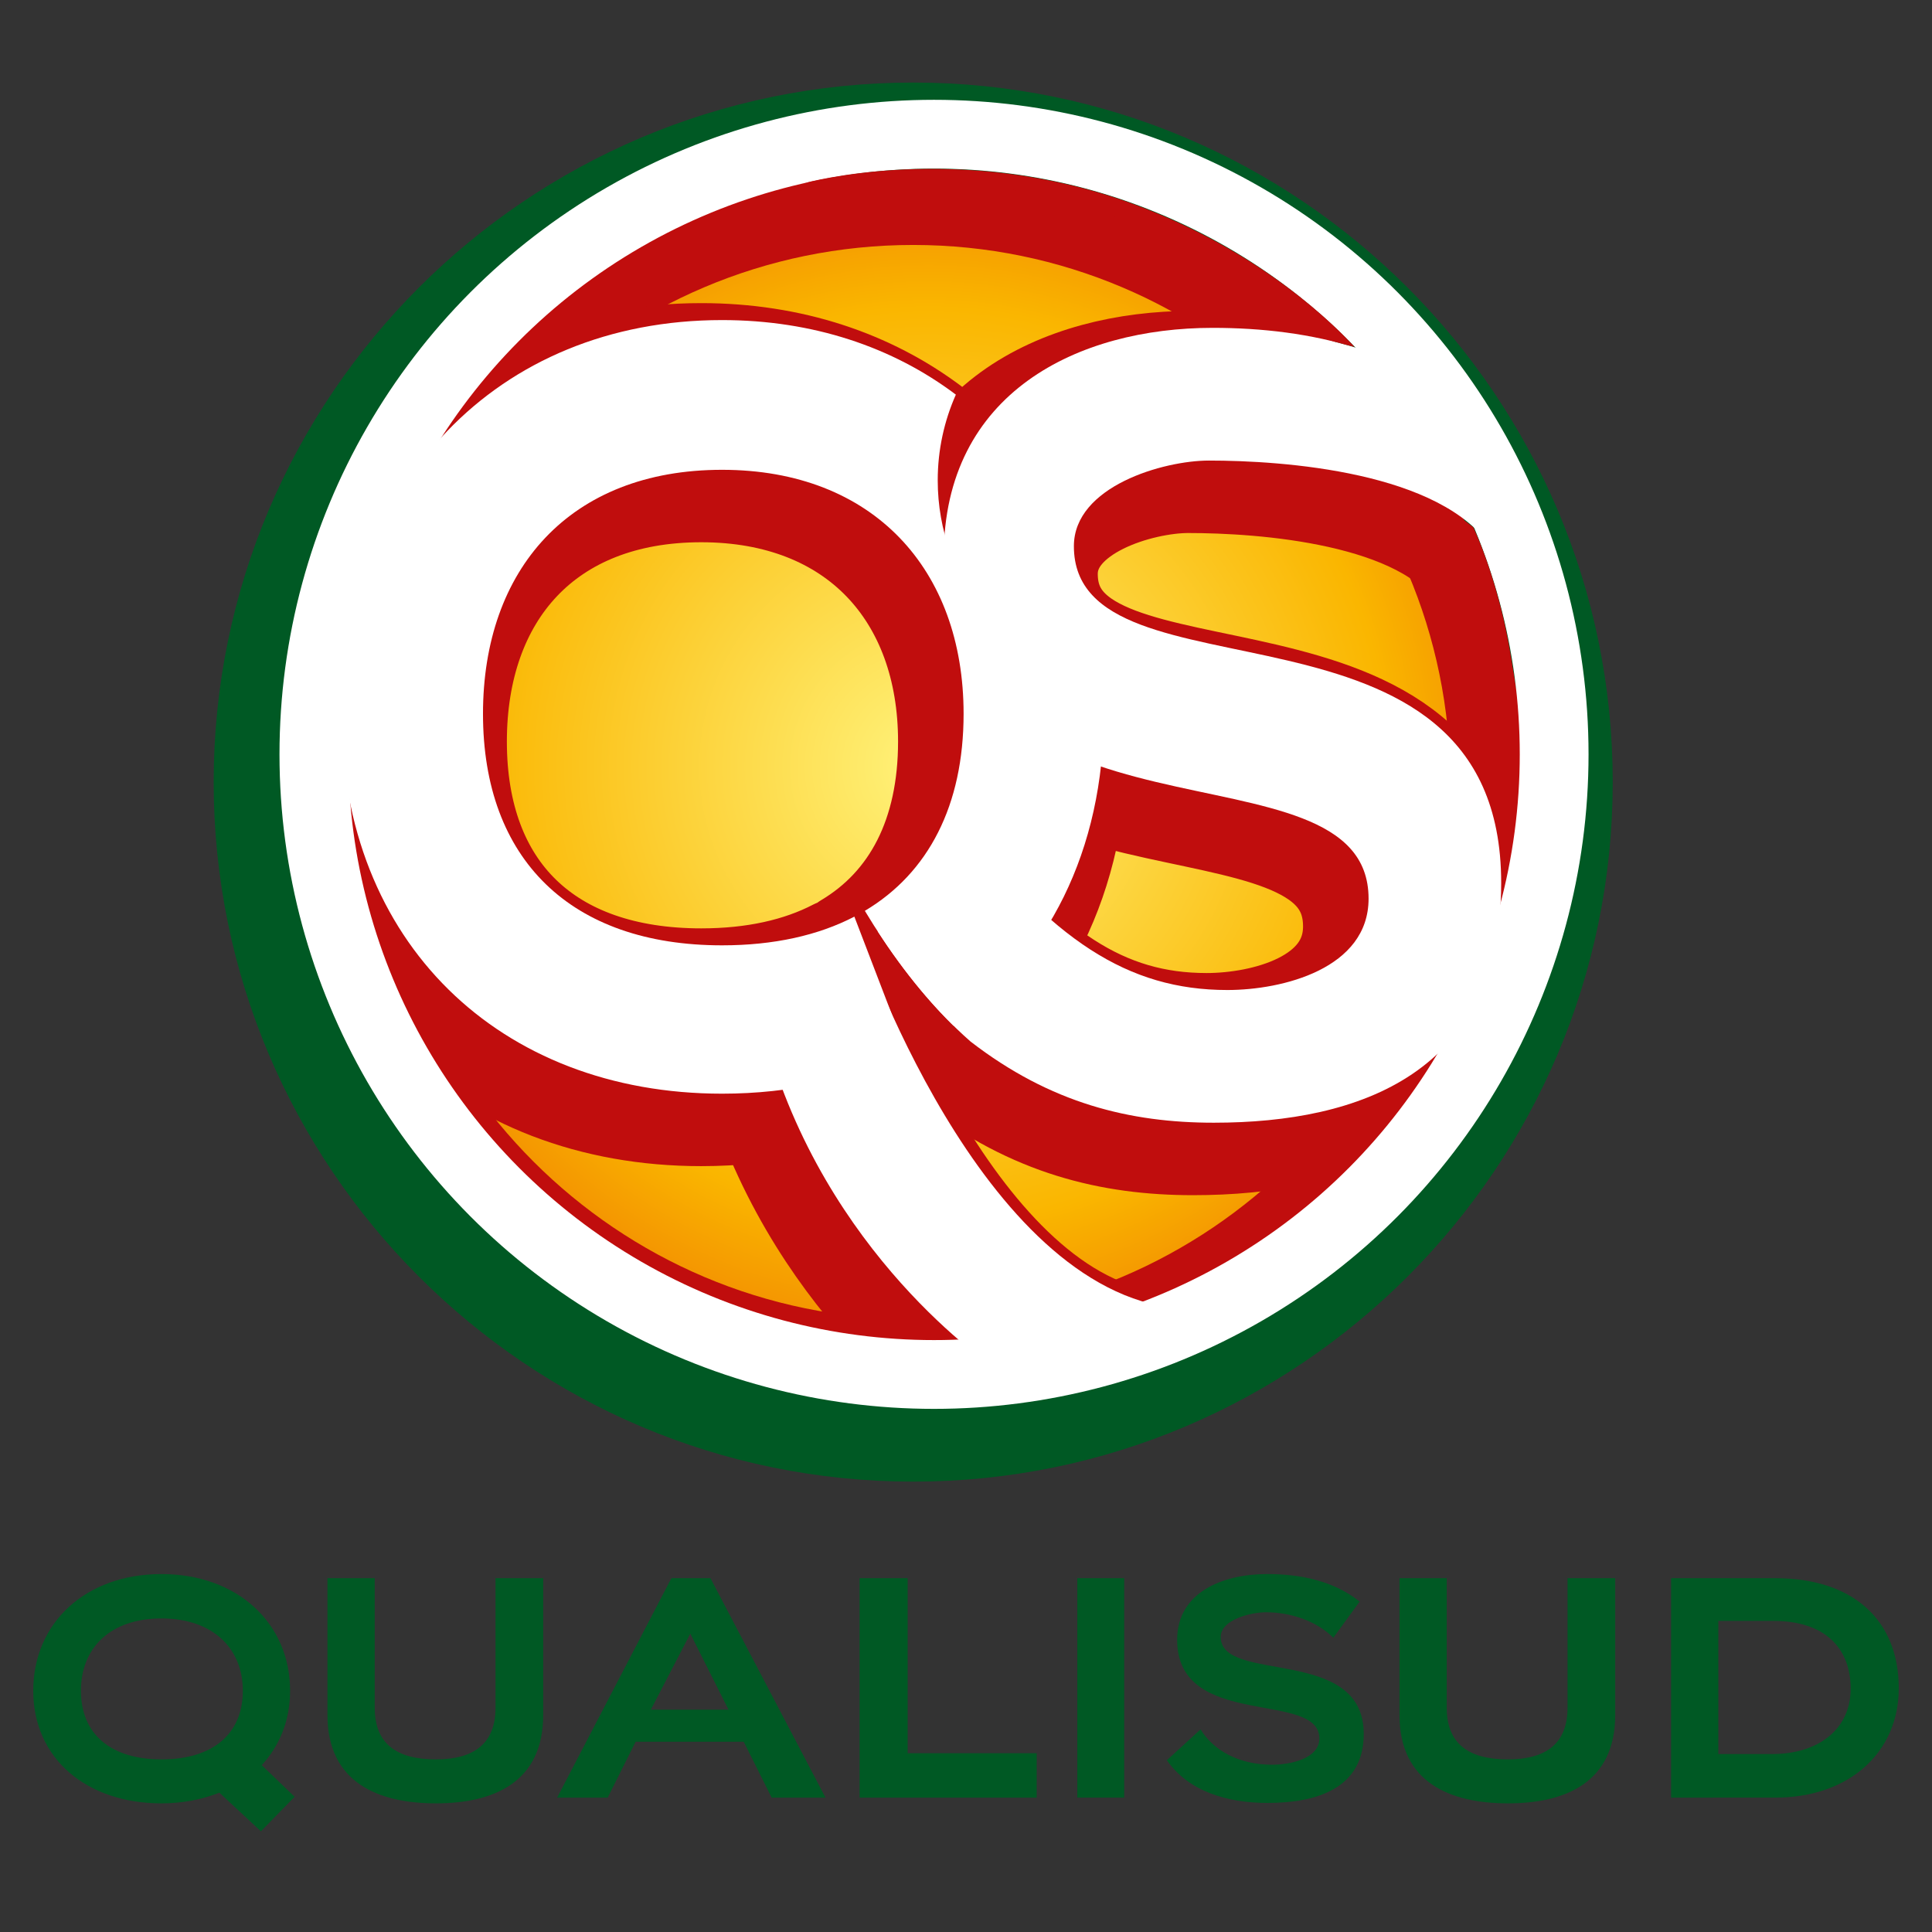 <?xml version="1.0" encoding="utf-8"?>
<!-- Generator: Adobe Illustrator 16.0.3, SVG Export Plug-In . SVG Version: 6.00 Build 0)  -->
<!DOCTYPE svg PUBLIC "-//W3C//DTD SVG 1.1//EN" "http://www.w3.org/Graphics/SVG/1.1/DTD/svg11.dtd">
<svg version="1.1" id="Calque_1" xmlns="http://www.w3.org/2000/svg" xmlns:xlink="http://www.w3.org/1999/xlink" x="0px" y="0px"
	 width="200px" height="200px" viewBox="0 0 200 200" enable-background="new 0 0 200 200" xml:space="preserve">
<rect x="0" y="0" width="200" height="200" fill="#333333" stroke="none"/>
<g>
	<radialGradient id="SVGID_1_" cx="96.151" cy="79.363" r="68.94" gradientUnits="userSpaceOnUse">
		<stop  offset="0" style="stop-color:#FFF37C"/>
		<stop  offset="0.689" style="stop-color:#FAB600"/>
		<stop  offset="1" style="stop-color:#EE7402"/>
	</radialGradient>
	<circle fill="url(#SVGID_1_)" cx="96.151" cy="79.364" r="68.94"/>
	<path fill="none" stroke="#C00D0D" stroke-width="10" stroke-linejoin="round" stroke-miterlimit="10" d="M94.535,20.358
		c-33.417,0-60.604,27.187-60.604,60.604c0,33.417,27.188,60.603,60.604,60.603s60.603-27.187,60.603-60.603
		C155.138,47.545,127.951,20.358,94.535,20.358z"/>
	<g>
		<path fill="#C00D0D" stroke="#C00D0D" stroke-width="9.257" stroke-linejoin="round" stroke-miterlimit="10" d="M109.012,59.414
			c0-6.205,9.279-8.864,13.982-8.864c7.627,0,24.09,1.117,29.309,9.121l-0.327-12.962c-8.135-7.534-18.431-9.897-28.601-9.897
			c-13.854,0-27.834,6.647-27.834,23.636c0,32.5,43.978,18.023,43.978,35.455c0,7.237-8.897,9.454-14.618,9.454
			c-10.294,0-18.176-5.169-27.917-17.925l-0.139,0.148c-1.163,4.012-3.493,8.813-8.135,11.72c2.559,3.94,5.757,8.014,9.601,11.391
			c8.298,6.412,16.537,8.405,25.192,8.405c15.125,0,29.744-5.169,29.744-24.817C153.247,62.368,109.012,76.402,109.012,59.414z"/>
		<path fill="#C00D0D" stroke="#C00D0D" stroke-width="9.257" stroke-linejoin="round" stroke-miterlimit="10" d="M86.263,98.064
			c0,0,11.687,35.95,31.621,39.982l-16.521,6.825c0,0-16.88-10.774-23.704-32.685L86.263,98.064z"/>
		<path fill="#C00D0D" stroke="#C00D0D" stroke-width="9.257" stroke-linejoin="round" stroke-miterlimit="10" d="M94.918,52.598
			c0-3.159,0.674-6.159,1.878-8.872c-6.512-4.913-14.787-7.719-24.204-7.719c-23.36,0-39.397,17.078-39.397,40.759
			c0,23.68,16.415,39.324,39.397,39.324c7.115,0,13.574-1.475,19.118-4.188l-5.422-14.14c-3.741,1.943-8.339,2.971-13.696,2.971
			c-15.658,0-24.75-8.898-24.75-23.968c0-14.926,8.964-25.26,24.75-25.26c15.659,0,25.003,10.333,25.003,25.26
			c0,9.449-3.626,16.471-10.221,20.395c2.384,3.961,5.439,8.227,9.175,11.893c9.703-6.779,15.566-18.086,15.566-32.288
			c0-0.949-0.035-1.883-0.086-2.81C102.238,71.777,94.918,63.046,94.918,52.598z"/>
	</g>
	<path fill="none" stroke="#005924" stroke-width="9.257" stroke-linejoin="round" stroke-miterlimit="10" d="M94.535,148.749
		c-37.377,0-67.788-30.409-67.788-67.787c0-37.378,30.41-67.788,67.788-67.788c37.376,0,67.787,30.409,67.787,67.788
		C162.321,118.34,131.911,148.749,94.535,148.749z"/>
	<g>
		<circle fill="none" stroke="#FFFFFF" stroke-width="7.121" stroke-miterlimit="10" cx="96.689" cy="78.089" r="64.196"/>
	</g>
	<g>
		<path fill="#005924" d="M27.095,182.729l3.403,3.273l-3.488,3.574l-4.297-3.997c-1.873,0.724-3.872,1.104-5.999,1.104
			c-7.743,0-13.273-4.637-13.273-11.656c0-7.021,5.403-12.081,13.273-12.081c7.828,0,13.316,5.06,13.316,12.081
			C30.031,178.133,28.925,180.729,27.095,182.729z M16.715,167.54c-5.318,0-8.338,3.063-8.338,7.487
			c0,4.467,3.063,7.104,8.338,7.104c5.318,0,8.423-2.638,8.423-7.104C25.138,170.604,21.991,167.54,16.715,167.54z"/>
		<path fill="#005924" d="M51.298,163.371h4.935v14.165c0,6.979-5.148,9.147-11.104,9.147c-5.999,0-11.231-2.169-11.231-9.147
			v-14.165h4.893v13.4c0,3.744,2.255,5.36,6.339,5.36c3.914,0,6.169-1.616,6.169-5.36V163.371z"/>
		<path fill="#005924" d="M79.883,186.089l-2.893-5.786H65.801l-2.893,5.786h-5.233l11.827-22.718h4.042l11.912,22.718H79.883z
			 M67.375,176.985h8.041l-3.957-7.871L67.375,176.985z"/>
		<path fill="#005924" d="M88.982,186.089v-22.718h4.978v18.122h13.357v4.596H88.982z"/>
		<path fill="#005924" d="M111.524,186.089v-22.718h4.851v22.718H111.524z"/>
		<path fill="#005924" d="M138.027,169.539c-1.744-1.744-4.426-2.638-6.978-2.638c-1.573,0-4.68,0.767-4.68,2.551
			c0,4.896,14.806,0.852,14.806,10.042c0,5.658-4.893,7.146-9.956,7.146c-4.253,0-8.211-1.233-10.424-4.424l3.489-3.19
			c1.32,2.169,3.956,3.658,7.402,3.658c1.914,0,4.894-0.638,4.894-2.722c0-5.021-14.722-0.852-14.722-10.211
			c0-4.894,4.682-6.806,9.317-6.806c3.404,0,6.851,0.68,9.573,2.849L138.027,169.539z"/>
		<path fill="#005924" d="M162.271,163.371h4.936v14.165c0,6.979-5.148,9.147-11.104,9.147c-5.997,0-11.23-2.169-11.23-9.147
			v-14.165h4.893v13.4c0,3.744,2.253,5.36,6.338,5.36c3.915,0,6.168-1.616,6.168-5.36V163.371z"/>
		<path fill="#005924" d="M172.989,186.089v-22.718h10.764c8.039,0,12.806,4.297,12.806,11.401c0,6.68-5.191,11.316-12.763,11.316
			H172.989z M183.455,181.578c4.764,0,8.125-2.552,8.125-6.764c0-4.254-2.723-7.02-7.997-7.02h-5.702v13.783H183.455z"/>
	</g>
	<g>
		<path fill="#FFFFFF" d="M111.168,56.541c0-6.205,9.279-8.864,13.982-8.864c7.626,0,24.089,1.117,29.308,9.121l-0.326-12.962
			c-8.136-7.534-18.432-9.897-28.602-9.897c-13.854,0-27.834,6.648-27.834,23.636c0,32.501,43.978,18.024,43.978,35.455
			c0,7.239-8.897,9.456-14.618,9.456c-10.296,0-18.178-5.171-27.917-17.926L99,84.706c-1.163,4.012-3.493,8.813-8.135,11.719
			c2.559,3.941,5.757,8.014,9.601,11.391c8.294,6.413,16.538,8.407,25.192,8.407c15.125,0,29.744-5.172,29.744-24.819
			C155.402,59.495,111.168,73.529,111.168,56.541z"/>
		<path fill="#FFFFFF" d="M88.418,95.19c0,0,11.687,35.952,31.62,39.983l-16.519,6.825c0,0-16.882-10.777-23.706-32.683
			L88.418,95.19z"/>
		<path fill="#FFFFFF" d="M97.073,49.725c0-3.159,0.674-6.159,1.877-8.872c-6.512-4.912-14.787-7.719-24.203-7.719
			c-23.361,0-39.397,17.079-39.397,40.759s16.416,39.324,39.397,39.324c7.114,0,13.575-1.475,19.119-4.189L88.443,94.89
			c-3.74,1.943-8.339,2.971-13.695,2.971c-15.659,0-24.749-8.898-24.749-23.967c0-14.927,8.964-25.26,24.749-25.26
			c15.659,0,25.003,10.333,25.003,25.26c0,9.45-3.627,16.47-10.222,20.395c2.384,3.962,5.44,8.226,9.175,11.893
			c9.702-6.78,15.565-18.086,15.565-32.288c0-0.949-0.036-1.883-0.087-2.81C104.395,68.904,97.073,60.172,97.073,49.725z"/>
	</g>
	<path fill="#C00D0D" d="M83.287,18.955c0,0,15.938-4.463,33.98,2.144c13.429,4.917,21.246,12.924,22.949,14.815
		c0,0-1.829-0.441-2.964-0.819C137.253,35.095,117.583,15.235,83.287,18.955z"/>
	<path fill="#C00D0D" d="M151.438,53.756l1.071,0.819c0,0,4.413,9.016,4.665,21.688C157.175,76.263,154.527,59.62,151.438,53.756z"
		/>
</g>
</svg>
